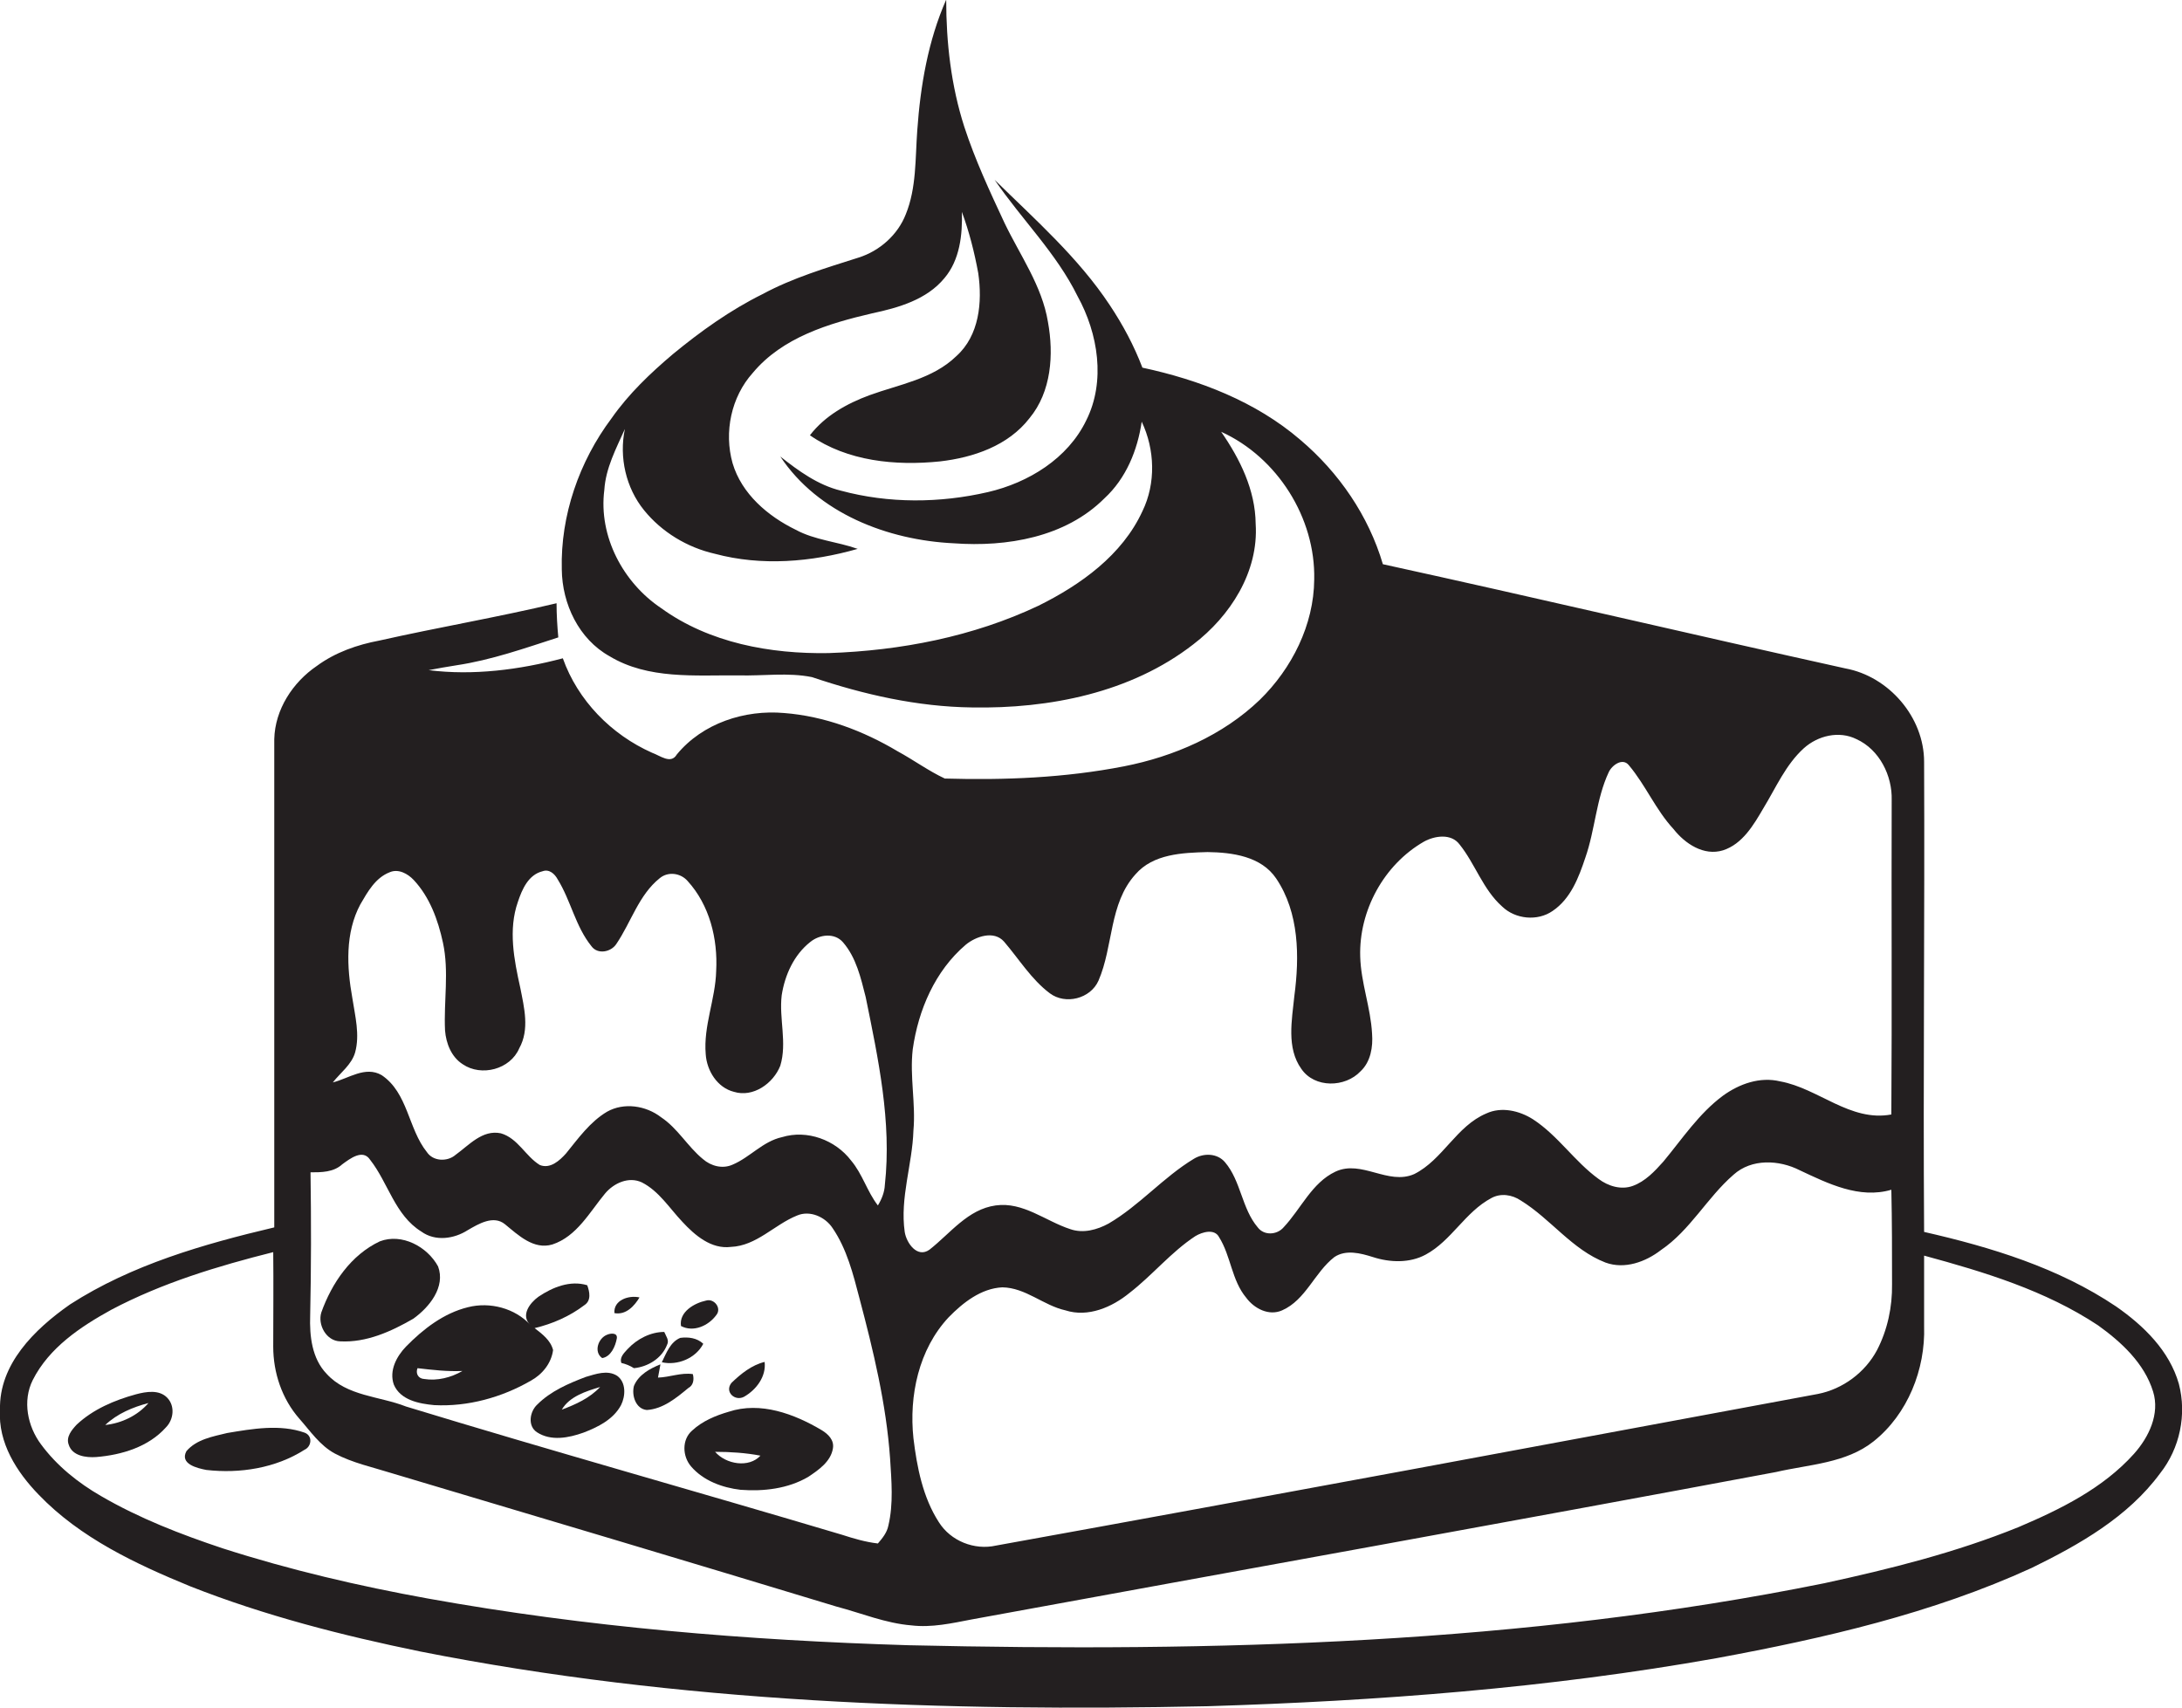 <?xml version="1.0" encoding="utf-8"?>
<!-- Generator: Adobe Illustrator 19.2.0, SVG Export Plug-In . SVG Version: 6.00 Build 0)  -->
<svg version="1.1" id="Layer_1" xmlns="http://www.w3.org/2000/svg" xmlns:xlink="http://www.w3.org/1999/xlink" x="0px" y="0px"
	 viewBox="0 0 626.1 490.1" enable-background="new 0 0 626.1 490.1" xml:space="preserve">
<g>
	<path fill="#231F20" d="M625.2,397.1c-2.7-9.5-10.1-16.7-18-22.2c-16.5-11.1-35.8-17-55.1-21.4c-0.3-45,0.2-90,0-134.9
		c0-12.8-10.1-24.5-22.6-26.8c-44.3-9.8-88.4-20.2-132.7-29.9c-4.1-13.9-12.6-26.3-23.7-35.7c-12.8-11-29-17.2-45.3-20.7
		c-2.4-6.3-5.6-12.3-9.4-18C309.4,73.9,297,63,285.4,51.6c7.7,11.3,17.7,21,23.8,33.4c5.9,10.7,8.1,24.4,2.5,35.6
		c-5.3,11-16.6,17.9-28.2,20.6c-13.8,3.2-28.5,3.3-42.2-0.4c-6.6-1.6-12.2-5.7-17.4-9.8c10.8,16.3,30.8,24,49.8,24.9
		c15.2,1.1,32-1.7,43.2-12.9c6.2-5.7,9.5-13.8,10.7-22c3.8,8,4.1,17.7,0.2,25.7c-5.8,12.6-17.7,21.1-29.8,27.1
		c-18.8,8.9-39.6,12.9-60.2,13.6c-16.7,0.3-34.3-2.9-48.1-12.9c-10.9-7.3-18-20.6-16.3-33.9c0.4-6.3,3.4-11.9,5.9-17.5
		c-1.7,8.1,0.3,16.9,5.5,23.3c5.1,6.3,12.4,10.7,20.3,12.5c13.4,3.6,27.7,2.4,41-1.4c-5.9-2.1-12.3-2.5-17.8-5.5
		c-8-3.9-15.5-10.3-18.1-19.1c-2.5-8.9-0.4-19,5.8-25.9c8.5-10.2,21.8-14.2,34.3-17.1c7.5-1.6,15.6-3.9,20.7-10.1
		c4.4-5.2,5.2-12.4,5-19c2.1,5.7,3.6,11.6,4.7,17.6c1.2,8.3,0.3,17.9-6.3,23.8c-6.8,6.6-16.4,8.1-24.9,11.2
		c-6.5,2.4-12.8,5.9-17.1,11.5c10.8,7.5,24.6,8.8,37.3,7.5c9.6-1.1,19.6-4.5,25.7-12.4c6.3-7.6,7-18.3,5.3-27.6
		c-1.7-10.4-8-19.1-12.5-28.5c-4.2-9-8.4-18-11.5-27.5c-3.8-11.8-5.2-24.2-5.2-36.5c-5.2,11.8-7.4,24.7-8.3,37.5
		c-0.6,8.1-0.2,16.5-3.3,24.1c-2.3,5.9-7.5,10.5-13.5,12.4c-9.4,3-18.9,5.8-27.6,10.5c-9.3,4.6-17.8,10.7-25.7,17.2
		c-6.5,5.5-12.7,11.4-17.6,18.4c-9.3,12.4-14.7,27.9-14.3,43.4c0.1,9.9,4.9,20,13.7,24.9c11.1,6.7,24.5,5.4,37,5.5
		c7,0.2,14.2-0.9,21.1,0.5c14.8,5,30.2,8.5,45.9,8.7c22.2,0.4,45.6-4.2,63.5-18.1c10.6-8.1,18.8-20.8,17.9-34.6
		c-0.1-9.7-4.5-18.6-9.9-26.4c16.1,7.3,27.1,24.7,26.7,42.4c-0.1,13-6.4,25.5-15.6,34.5c-10.6,10.2-24.7,16.3-39,19.1
		c-16.9,3.3-34.2,4-51.4,3.5c-4.7-2.2-8.9-5.3-13.5-7.8c-9.9-5.9-21-10.1-32.6-11c-11.3-1-23.4,2.9-30.8,11.9
		c-1.7,2.9-4.8,0.3-7.1-0.5c-11.7-5.2-21.3-15-25.6-27.1c-12.5,3.3-25.7,5-38.5,3.4c2.7-0.5,5.3-1,8-1.4c10-1.5,19.6-4.9,29.2-8
		c-0.3-3.3-0.5-6.5-0.5-9.8c-16.8,4-33.9,6.9-50.8,10.7c-6.4,1.2-12.7,3.4-18,7.3c-6.9,4.7-12,12.5-12.2,21c0,46.7,0,93.4,0,140.1
		c-20.3,4.8-40.9,10.7-58.6,22.1C9.8,381.5-0.3,391.5,0,404.5c-0.6,9.5,4.8,17.9,11.1,24.4c11.9,12.4,27.9,19.9,43.5,26.3
		c21.3,8.4,43.6,14.1,66,18.7c74.3,14.7,150.4,17.3,225.9,15.7c48.9-1.5,97.9-5.2,146.1-13.8c30.8-5.7,61.8-12.8,90.4-25.9
		c13.7-6.7,27.6-14.6,36.8-27.1C625.5,415.6,627.5,405.9,625.2,397.1z M261.9,301.1c1.6-11.3,6.4-22.5,15.2-30
		c2.9-2.4,8.1-4.2,11-0.9c4.3,5,7.8,10.8,13.1,14.8c4.5,3.4,11.7,1.6,14-3.6c4.3-9.9,3-22.1,10.6-30.5c5.1-5.9,13.5-6.2,20.7-6.4
		c7.1,0.1,15.4,1.2,19.7,7.6c6.6,9.8,6.7,22.4,5.2,33.7c-0.7,6.9-2.3,14.9,2,20.9c3.8,5.6,12.6,5.4,17,0.7c2.9-2.7,3.6-7,3.3-10.8
		c-0.4-7.5-3.2-14.6-3.4-22.1c-0.4-13.2,6.8-26.4,18.3-33c3.1-1.7,7.8-2.4,10.2,0.8c4.5,5.6,6.7,12.9,12.2,17.8
		c3.8,3.7,10.2,4.3,14.5,1.3c5.2-3.5,7.5-9.6,9.4-15.3c2.8-8,3.1-16.8,6.7-24.5c0.9-2,4-4.3,5.8-2c4.8,5.7,7.7,12.8,12.8,18.3
		c3.3,4.2,8.7,7.8,14.2,6.1c5.6-1.8,8.8-7.3,11.6-12.1c3.6-5.9,6.4-12.5,11.6-17.2c4-3.6,10.1-5.1,15.1-2.6
		c6.6,3,10.3,10.5,10.1,17.5c-0.1,30,0.1,60.1-0.1,90.2c-11.8,2.2-20.9-7.5-31.9-9.5c-5.8-1.4-11.7,0.7-16.4,4.1
		c-6.9,5.1-11.7,12.4-17.1,18.9c-2.5,2.8-5.2,5.7-8.8,7c-3.3,1.2-7,0.1-9.8-2c-6.9-5-11.6-12.4-18.8-17.1c-3.9-2.5-9.1-3.7-13.4-1.7
		c-8.6,3.6-12.5,13.3-20.7,17.4c-7.5,3.3-15.1-4.2-22.6-0.7c-6.8,3.2-9.9,10.7-14.9,16c-1.9,2.2-5.6,2.4-7.4,0
		c-4.6-5.4-4.8-13.3-9.4-18.7c-2.2-2.6-6.1-2.7-8.9-1c-8.8,5.3-15.6,13.4-24.5,18.6c-3.3,1.8-7.3,2.9-11,1.6
		c-7.1-2.3-13.5-7.9-21.4-6.8c-8,1.1-13,8-19,12.7c-3.5,2.5-6.6-1.9-7.1-5.1c-1.4-9.8,2.2-19.4,2.5-29.1
		C262.8,316.7,261,308.9,261.9,301.1z M542.9,368.5c0.1,6.5-1.3,13.1-4.3,18.9c-3.4,6.4-9.8,11.2-17,12.6
		c-78.6,14.6-157.2,29.3-235.8,43.5c-6.2,1.4-13-1.3-16.4-6.7c-4.6-7.1-6.3-15.8-7.3-24.1c-1.3-12.2,1.5-25.5,10.1-34.7
		c4.1-4.2,9.3-8.3,15.4-8.6c6.7,0.1,11.8,5.2,18.1,6.6c6.5,2.1,13.4-0.9,18.4-5c6.6-5.1,11.9-11.7,18.9-16.3c2-1.2,5.5-2.2,6.8,0.3
		c3.4,5.4,3.6,12.4,7.8,17.4c2.3,3.1,6.5,5.3,10.3,3.6c6.8-3,9.3-10.9,15-15.3c3.3-2.2,7.5-1.1,11,0c4.9,1.6,10.6,1.8,15.2-0.7
		c7.4-4,11.3-12.2,18.8-16.2c2.7-1.5,6-1,8.5,0.7c8.6,5.3,14.7,14.1,24.3,17.8c5.5,2,11.5-0.2,15.9-3.6c8.4-5.7,13.2-15,20.8-21.6
		c5.2-4.7,13.1-4.3,19-1.3c8.1,3.8,17.1,8.3,26.3,5.6C542.9,350.5,542.9,359.5,542.9,368.5z M101.1,286.4
		c-1.6-8.9-2.1-18.7,2.3-26.9c2.1-3.6,4.3-7.6,8.4-9.2c2.5-1.1,5.2,0.4,6.9,2.2c4.6,4.9,7,11.5,8.4,18c1.8,8.3,0.2,16.8,0.6,25.2
		c0.3,3.7,1.8,7.6,5.1,9.7c5.3,3.6,13.6,1.5,16.2-4.6c3-5.4,1.4-11.7,0.3-17.3c-1.8-8.1-3.5-16.7-0.7-24.7c1.2-3.6,3-7.8,7.1-8.8
		c1.9-0.7,3.5,0.8,4.3,2.3c3.8,6.1,5.1,13.5,9.7,19.2c1.8,2.5,5.7,1.7,7.2-0.7c4.2-6.2,6.4-14,12.4-18.8c2.4-2,6-1.5,8,0.8
		c6.3,6.9,8.7,16.6,8.2,25.8c-0.2,8.1-3.7,15.8-3,23.9c0.3,4.7,3.3,9.6,8.1,10.8c5.5,1.7,11.3-2.4,13.3-7.5c2-6.6-0.4-13.5,0.4-20.2
		c0.9-5.8,3.5-11.6,8.2-15.3c2.7-2.2,7-2.7,9.4,0.1c3.8,4.4,5.1,10.2,6.5,15.7c3.6,17.7,7.5,35.8,5.5,53.9c-0.1,2.1-0.9,4.1-2,5.9
		c-3.1-4-4.4-9-7.7-12.9c-4.5-5.9-12.6-8.9-19.8-6.7c-5.5,1.2-9.2,5.8-14.2,7.9c-2.9,1.3-6.2,0.4-8.5-1.6c-4.4-3.6-7.2-8.8-12-12
		c-4.4-3.4-10.7-4.3-15.5-1.6c-4.9,2.9-8.3,7.7-11.8,12c-1.8,2-4.5,4.5-7.5,3.3c-4.1-2.5-6.3-7.7-11.2-9.1c-5.3-1.1-9.1,3.4-13,6.2
		c-2.3,2-6.4,1.9-8.2-0.8c-5.4-6.7-5.4-17-13-22.1c-4.7-2.7-9.5,1-14,2.1c2.2-2.8,5.4-5.1,6.4-8.6
		C103.3,296.9,101.9,291.6,101.1,286.4z M89,377.5c0.3-13.7,0.3-27.4,0.1-41.1c3.1,0,6.6,0,9.1-2.3c2.2-1.6,5.9-4.5,8-1.3
		c5.2,6.6,7.1,15.9,14.7,20.6c4,2.9,9.4,2.1,13.3-0.4c3.1-1.8,7.4-4.4,10.7-1.7c3.8,3.1,8.2,7.4,13.6,5.8c7-2.3,10.7-9.3,15.1-14.6
		c2.5-3,6.8-5,10.6-3.2c4.9,2.5,7.9,7.4,11.6,11.3c3.6,3.9,8.3,7.9,13.9,7.2c7.4-0.3,12.5-6.4,19-9c3.7-1.6,8.1,0.4,10.2,3.6
		c4.1,6,5.9,13.2,7.7,20.1c4,15.1,7.7,30.4,8.8,46c0.4,6.4,1,13-0.5,19.3c-0.4,2-1.7,3.6-3,5.1c-3.5-0.4-6.9-1.4-10.3-2.5
		c-41.6-12.4-83.5-24.1-125.1-36.8c-7.6-3-16.9-2.9-22.8-9.4C89.5,389.8,88.8,383.4,89,377.5z M612.3,417.2
		c-8.9,9.9-21.1,15.9-33.1,21c-18,7.3-36.8,12-55.7,16.1c-86.4,17.5-175,19.8-262.8,17.8c-46.2-1.4-92.4-5.2-137.9-13.4
		c-19.9-3.6-39.6-8.2-58.9-14.4c-12-4-23.9-8.6-34.9-15c-6.6-3.8-12.7-8.7-17.2-14.8C7.9,409.3,6.4,402,9.4,396
		c4.7-9.3,13.7-15.3,22.6-20.2c14.6-7.7,30.5-12.5,46.4-16.5c0.1,9,0,18.1,0,27.1c0,7.5,2.5,15,7.5,20.7c3.1,3.5,5.9,7.7,10.2,10
		c5.1,2.7,10.8,3.9,16.2,5.6c42.6,12.7,85.2,25.4,127.7,38.3c7.2,1.9,14.1,4.8,21.5,5.4c5.8,0.7,11.6-0.6,17.3-1.7
		c76.9-14.1,153.9-27.9,230.8-42.3c9.5-2.2,20.1-2.5,28-8.8c9.8-7.8,14.9-20.7,14.5-33c0-6.8,0-13.6,0-20.3
		c17.3,4.7,34.8,10,49.9,20c6.7,4.8,13.3,10.9,15.8,19C619.8,405.7,616.6,412.4,612.3,417.2z"/>
	<path fill="#231F20" d="M97.6,384.9c7.5,0.4,14.6-2.8,21-6.5c4.6-3.3,9.3-9.1,7.1-15c-3.1-5.7-10.4-9.6-16.7-7.2
		c-8.3,3.9-13.8,12-16.8,20.4C91.1,380.1,93.6,384.8,97.6,384.9z"/>
	<path fill="#231F20" d="M116.5,386.4c-2.7,2.8-4.9,6.9-3.5,10.9c1.9,4.5,7.3,5.5,11.6,5.9c9.6,0.5,19.4-2.2,27.7-7
		c3.3-1.8,5.9-5,6.4-8.8c-0.7-2.8-3.1-4.6-5.3-6.3c5.1-1.2,10.1-3.4,14.3-6.6c2-1.3,1.5-3.8,0.8-5.7c-4.9-1.5-10,0.6-14,3.3
		c-2.5,1.8-5.2,5.4-2.3,8.1c-4.4-4.8-11.6-6.7-17.9-5.1C127.3,376.8,121.4,381.4,116.5,386.4z M119.8,392.6c4.3,0.5,8.6,1,12.9,0.8
		c-3.3,1.9-7.2,2.9-11,2.3C120,395.6,119.2,394.1,119.8,392.6z"/>
	<path fill="#231F20" d="M183.5,372.3c-3-0.7-7.5,0.7-7.2,4.5C179.6,377.4,182,374.8,183.5,372.3z"/>
	<path fill="#231F20" d="M205.5,377.4c1.7-2-0.6-4.9-2.9-4.2c-3.3,0.7-7.8,3.2-7.2,7.3C199,382.4,203.3,380.4,205.5,377.4z"/>
	<path fill="#231F20" d="M172.8,389.7c2.5-0.4,3.8-3.4,4.2-5.7c0.2-1.7-1.9-1.4-2.8-1C171.6,384,170.3,388,172.8,389.7z"/>
	<path fill="#231F20" d="M180.1,387.1c-1,1.1-2.4,2.4-1.8,4c1.3,0.3,2.5,0.8,3.6,1.5c4-0.4,8-2.8,9.5-6.7c0.7-1.3-0.3-2.5-0.8-3.7
		C186.7,382.2,182.8,384.2,180.1,387.1z"/>
	<path fill="#231F20" d="M201.8,385.6c-1.8-1.7-4.3-2-6.6-1.7c-2.9,1.2-4,4.4-5.3,7C194.4,391.9,199.6,389.8,201.8,385.6z"/>
	<path fill="#231F20" d="M213.5,400.8c3.5-2,6.4-5.8,5.9-10c-3.7,0.9-6.8,3.4-9.5,6C207.8,399.4,210.9,402.2,213.5,400.8z"/>
	<path fill="#231F20" d="M198.8,394.3c-3.4-0.5-6.6,0.9-10,1c0.2-0.9,0.5-2.8,0.7-3.8c-3,1.2-6.3,3-7.6,6.2
		c-0.7,2.7,0.5,6.6,3.7,6.9c4.7-0.3,8.5-3.5,11.9-6.3C199,397.5,199.2,395.8,198.8,394.3z"/>
	<path fill="#231F20" d="M177.1,394.8c-2.8-1.8-6.2-0.5-9,0.3c-5,1.9-10.1,4.1-13.9,7.9c-2.2,2-2.9,6.2-0.1,8
		c4,2.6,9.1,1.6,13.3,0.1c4.2-1.6,8.6-3.8,10.8-7.9C179.5,400.6,179.7,396.7,177.1,394.8z M161.2,404.5c2.2-3.8,7-5.3,11-6.5
		C169.2,401.2,165.2,403,161.2,404.5z"/>
	<path fill="#231F20" d="M39,400.1c-6.2,1.7-12.3,4.3-17,8.7c-1.4,1.5-3.1,3.5-2.3,5.7c1,3.3,5,3.8,7.9,3.6c7.3-0.6,15-2.9,20-8.5
		c2.2-2.2,2.7-6.1,0.4-8.5C45.7,398.7,42,399.3,39,400.1z M30.2,408.9c3.5-3.3,7.9-5.1,12.4-6.3C39.5,406.2,34.9,408.4,30.2,408.9z"
		/>
	<path fill="#231F20" d="M198.3,420.8c3.5,4.1,9,6.1,14.2,6.7c6.6,0.5,13.6-0.3,19.4-3.7c3-2,6.5-4.4,7.1-8.2
		c0.4-2.4-1.4-4.1-3.2-5.2c-7.9-4.7-17.6-8.3-26.7-5.3c-3.8,1.1-7.6,2.7-10.5,5.4C195.6,413.1,195.8,417.9,198.3,420.8z
		 M218.2,417.7c-3.3,3.6-9.9,2.5-13-1.1C209.6,416.6,214,416.9,218.2,417.7z"/>
	<path fill="#231F20" d="M87.4,411.1c-7.1-2.5-15-1.1-22.2,0.1c-4.1,1-8.8,1.8-11.7,5.2c-2,3.7,3.1,4.9,5.7,5.4
		c9.6,1.1,19.9-0.5,28.2-5.8C89.4,415.1,89.8,412,87.4,411.1z"/>
</g>
</svg>
